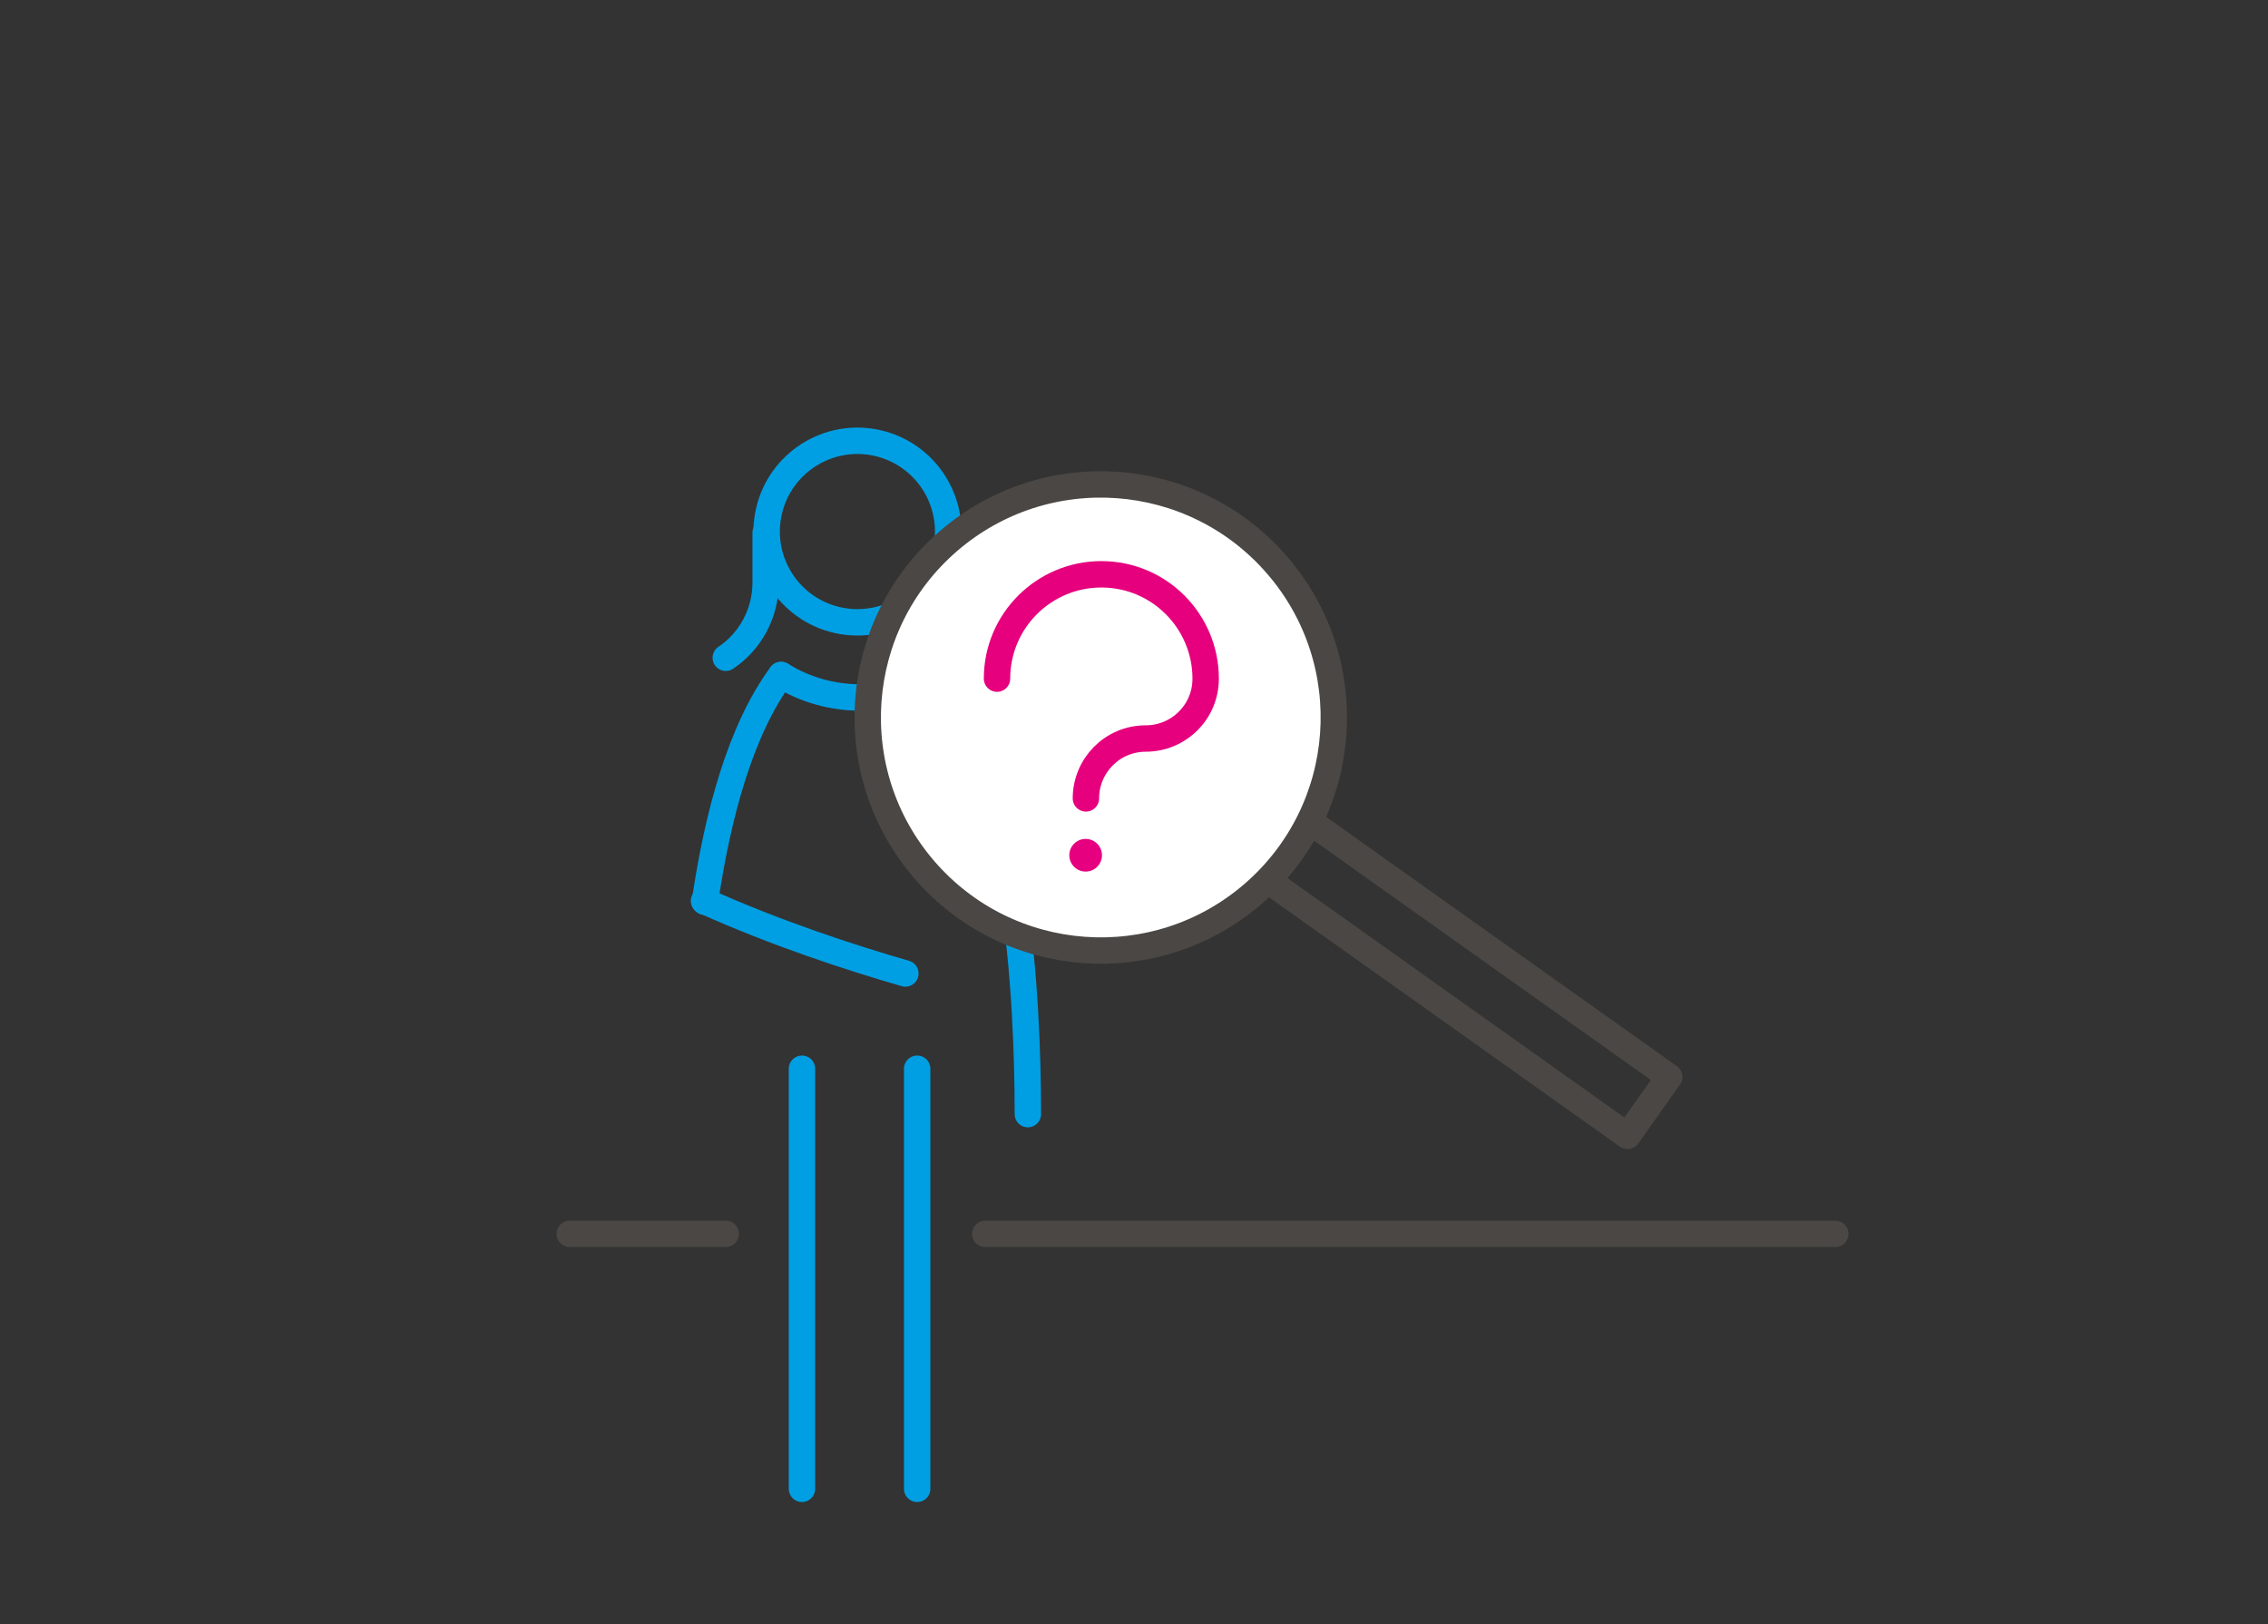 <?xml version="1.0" encoding="utf-8"?>
<!-- Generator: Adobe Illustrator 25.0.0, SVG Export Plug-In . SVG Version: 6.00 Build 0)  -->
<svg version="1.1" id="Kontakt" xmlns="http://www.w3.org/2000/svg" xmlns:xlink="http://www.w3.org/1999/xlink" x="0px" y="0px"
	 viewBox="0 0 250 179" style="enable-background:new 0 0 250 179;" xml:space="preserve">
<rect x="0" y="0" width="250" height="179" fill="#333333" stroke="none"/>
<style type="text/css">
	.st0{fill:none;}
	.st1{fill:none;stroke:#009FE3;stroke-width:2.91;stroke-linecap:round;stroke-miterlimit:10;}
	.st2{fill:#FFFFFF;stroke:#4A4744;stroke-width:2.91;stroke-linecap:round;stroke-miterlimit:10;}
	.st3{fill:none;stroke:#4A4744;stroke-width:2.91;stroke-linecap:round;stroke-linejoin:round;stroke-miterlimit:10;}
	.st4{fill:none;stroke:#E6007E;stroke-width:2.91;stroke-linecap:round;stroke-miterlimit:10;}
	.st5{fill:#E6007F;}
</style>
<rect class="st0" width="250" height="179"/>
<g>
	<g>
		<line class="st1" x1="88.4" y1="117.8" x2="88.4" y2="164.1"/>
		<line class="st1" x1="101.1" y1="117.8" x2="101.1" y2="164.1"/>
		<g>
			<path class="st1" d="M80,72.5c2.7-1.8,4.4-4.9,4.4-8.3v-5.5"/>
			<ellipse transform="matrix(0.215 -0.977 0.977 0.215 16.845 138.296)" class="st1" cx="94.5" cy="58.7" rx="10" ry="10"/>
			<path class="st1" d="M77.7,99.4c1.4-9.5,3.9-18.9,8.4-25"/>
			<path class="st1" d="M99.8,107.3c-5.9-1.7-14.2-4.4-22.2-8"/>
		</g>
		<path class="st1" d="M103.4,74.3c8.7,11.7,9.9,35.7,9.9,48.5"/>
		<path class="st1" d="M86.1,74.4c5.3,3.3,12.1,3.3,17.4,0"/>
	</g>
	<g>
		
			<ellipse transform="matrix(0.756 -0.654 0.654 0.756 -22.171 98.679)" class="st2" cx="121.4" cy="79.1" rx="25.7" ry="25.7"/>
		<polyline class="st3" points="144.6,90.7 184,118.7 179.4,125.2 140,97.2 		"/>
	</g>
	<line class="st3" x1="108.6" y1="136" x2="202.3" y2="136"/>
	<line class="st3" x1="62.8" y1="136" x2="80" y2="136"/>
	<g>
		<path class="st4" d="M119.7,88c0-3.6,2.9-6.6,6.6-6.6c3.6,0,6.6-2.9,6.6-6.6c0-6.3-5.1-11.5-11.5-11.5c-6.3,0-11.5,5.1-11.5,11.5"
			/>
		<ellipse transform="matrix(0.215 -0.977 0.977 0.215 1.803 190.939)" class="st5" cx="119.7" cy="94.3" rx="1.8" ry="1.8"/>
	</g>
</g>
</svg>
